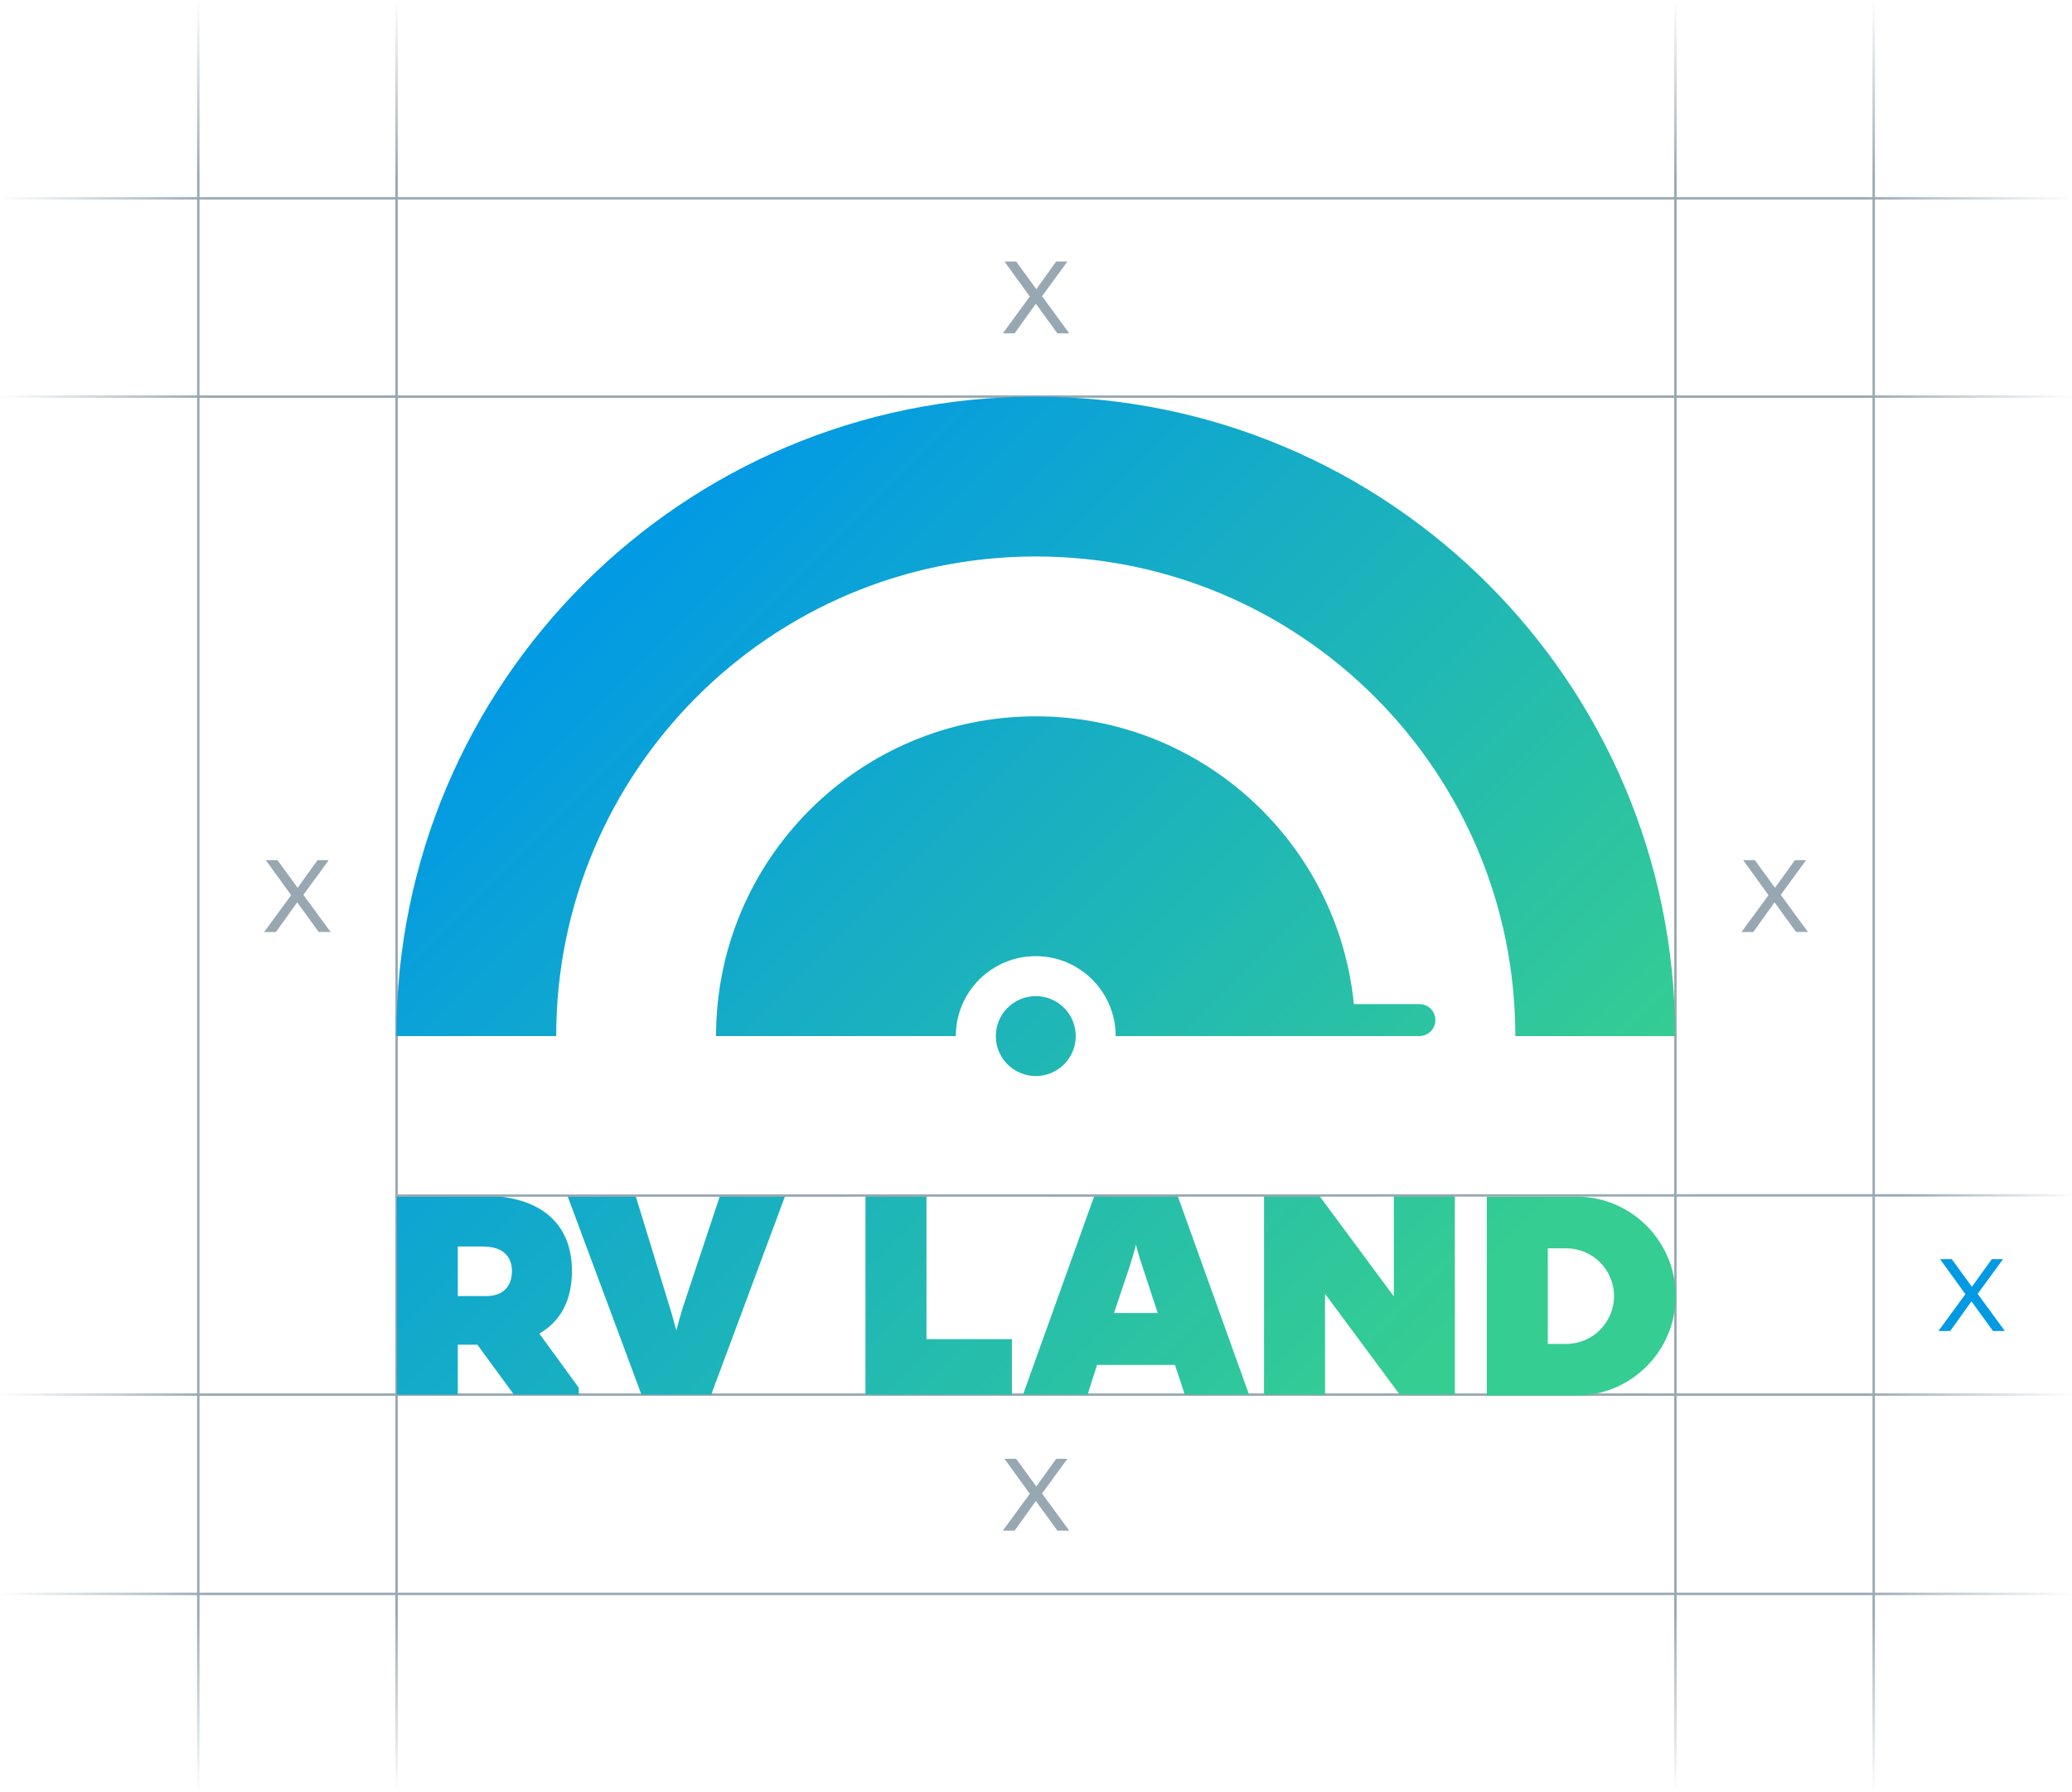 <?xml version="1.0" encoding="UTF-8"?>
<svg id="Layer_1" data-name="Layer 1" xmlns="http://www.w3.org/2000/svg" xmlns:xlink="http://www.w3.org/1999/xlink" viewBox="0 0 647.86 560.33">
  <defs>
    <style>
      .cls-1 {
        stroke: url(#linear-gradient-2);
      }

      .cls-1, .cls-2, .cls-3, .cls-4, .cls-5, .cls-6, .cls-7, .cls-8, .cls-9 {
        fill: none;
        stroke-miterlimit: 10;
        stroke-width: .75px;
      }

      .cls-10 {
        fill: url(#linear-gradient-17);
      }

      .cls-2 {
        stroke: url(#linear-gradient-3);
      }

      .cls-11 {
        fill: url(#linear-gradient-15);
      }

      .cls-3 {
        stroke: url(#linear-gradient);
      }

      .cls-4 {
        stroke: url(#linear-gradient-7);
      }

      .cls-5 {
        stroke: url(#linear-gradient-8);
      }

      .cls-12 {
        fill: #98a8b2;
      }

      .cls-13 {
        fill: url(#linear-gradient-14);
      }

      .cls-14 {
        fill: url(#linear-gradient-11);
      }

      .cls-6 {
        stroke: url(#linear-gradient-4);
      }

      .cls-15 {
        fill: url(#linear-gradient-10);
      }

      .cls-16 {
        fill: url(#linear-gradient-16);
      }

      .cls-7 {
        stroke: url(#linear-gradient-6);
      }

      .cls-17 {
        fill: #039ae4;
      }

      .cls-8 {
        stroke: url(#linear-gradient-18);
      }

      .cls-18 {
        fill: url(#linear-gradient-9);
      }

      .cls-9 {
        stroke: url(#linear-gradient-5);
      }

      .cls-19 {
        fill: url(#linear-gradient-12);
      }

      .cls-20 {
        fill: url(#linear-gradient-13);
      }
    </style>
    <linearGradient id="linear-gradient" x1="124" y1="560.33" x2="124" y2="0" gradientUnits="userSpaceOnUse">
      <stop offset="0" stop-color="#98a8b2" stop-opacity="0"/>
      <stop offset=".1" stop-color="#98a8b2"/>
      <stop offset=".9" stop-color="#98a8b2"/>
      <stop offset="1" stop-color="#98a8b2" stop-opacity="0"/>
    </linearGradient>
    <linearGradient id="linear-gradient-2" x1="523.86" x2="523.86" xlink:href="#linear-gradient"/>
    <linearGradient id="linear-gradient-3" x1="585.86" x2="585.86" xlink:href="#linear-gradient"/>
    <linearGradient id="linear-gradient-4" x1="62" x2="62" xlink:href="#linear-gradient"/>
    <linearGradient id="linear-gradient-5" x1="0" y1="498.33" x2="647.86" y2="498.33" xlink:href="#linear-gradient"/>
    <linearGradient id="linear-gradient-6" x1="0" y1="124" x2="647.86" y2="124" xlink:href="#linear-gradient"/>
    <linearGradient id="linear-gradient-7" x1="0" y1="436.02" x2="647.86" y2="436.02" xlink:href="#linear-gradient"/>
    <linearGradient id="linear-gradient-8" x1="0" y1="62" x2="647.86" y2="62" xlink:href="#linear-gradient"/>
    <linearGradient id="linear-gradient-9" x1="207.9" y1="166.56" x2="446.22" y2="404.88" gradientUnits="userSpaceOnUse">
      <stop offset="0" stop-color="#039ae4"/>
      <stop offset="1" stop-color="#35cd92"/>
    </linearGradient>
    <linearGradient id="linear-gradient-10" x1="200.64" y1="180.01" x2="437.59" y2="416.96" xlink:href="#linear-gradient-9"/>
    <linearGradient id="linear-gradient-11" x1="187.38" y1="187.45" x2="435.29" y2="435.36" xlink:href="#linear-gradient-9"/>
    <linearGradient id="linear-gradient-12" x1="221.84" y1="141.77" x2="471.29" y2="391.21" xlink:href="#linear-gradient-9"/>
    <linearGradient id="linear-gradient-13" x1="69.25" y1="329.37" x2="319.62" y2="579.74" xlink:href="#linear-gradient-9"/>
    <linearGradient id="linear-gradient-14" x1="104.53" y1="286.4" x2="357.95" y2="539.82" xlink:href="#linear-gradient-9"/>
    <linearGradient id="linear-gradient-15" x1="127.55" y1="252.31" x2="380.73" y2="505.49" xlink:href="#linear-gradient-9"/>
    <linearGradient id="linear-gradient-16" x1="155.66" y1="216.53" x2="408.14" y2="469.01" xlink:href="#linear-gradient-9"/>
    <linearGradient id="linear-gradient-17" x1="195.23" y1="175.08" x2="444.99" y2="424.84" xlink:href="#linear-gradient-9"/>
    <linearGradient id="linear-gradient-18" x1="55.46" y1="373.66" x2="703.32" y2="373.75" gradientTransform="translate(79.17 .11) rotate(-.01) scale(.81 1)" gradientUnits="userSpaceOnUse">
      <stop offset="0" stop-color="#98a8b2"/>
      <stop offset=".9" stop-color="#98a8b2"/>
      <stop offset="1" stop-color="#98a8b2" stop-opacity="0"/>
    </linearGradient>
  </defs>
  <line class="cls-3" x1="124" y1="0" x2="124" y2="560.33"/>
  <line class="cls-1" x1="523.86" y1="0" x2="523.86" y2="560.33"/>
  <line class="cls-2" x1="585.86" y1="0" x2="585.86" y2="560.33"/>
  <line class="cls-6" x1="62" y1="0" x2="62" y2="560.33"/>
  <line class="cls-9" x1="0" y1="498.33" x2="647.86" y2="498.33"/>
  <line class="cls-7" x1="0" y1="124" x2="647.86" y2="124"/>
  <line class="cls-4" x1="0" y1="436.02" x2="647.86" y2="436.02"/>
  <line class="cls-5" x1="0" y1="62" x2="647.86" y2="62"/>
  <g>
    <g>
      <path class="cls-18" d="m323.86,124c-110.41,0-199.93,89.51-199.93,199.93h49.98c0-82.82,67.14-149.95,149.94-149.95s149.95,67.14,149.95,149.95h49.98c0-110.43-89.52-199.93-199.93-199.93Z"/>
      <path class="cls-15" d="m443.82,313.93h-20.5c-5.01-50.51-47.63-89.97-99.46-89.97-55.21,0-99.97,44.76-99.97,99.97h74.97,0c0-13.81,11.19-24.99,24.99-24.99s24.99,11.19,24.99,24.99h0s74.98,0,74.98,0h19.99c2.76,0,5-2.24,5-5s-2.23-5-5-5Z"/>
      <path class="cls-14" d="m336.36,323.94c0,6.9-5.59,12.49-12.49,12.49s-12.5-5.6-12.5-12.49,5.59-12.5,12.5-12.5,12.49,5.6,12.49,12.5Z"/>
    </g>
    <g>
      <path class="cls-19" d="m492.83,374.12s-.02,0-.02,0h-27.92v62.21h27.94c17.18,0,31.11-13.93,31.11-31.11s-13.93-31.11-31.11-31.11Zm-3.11,46.05h-5.76v-29.88h5.76c8.25,0,14.94,6.69,14.94,14.94s-6.69,14.94-14.94,14.94Z"/>
      <path class="cls-20" d="m178.83,397.37c0-15.1-10.1-23.56-28.04-23.56h-26.72v62.21h19.07v-15.6h6.12l11.42,15.6h20.3v-2.14l-12.34-16.93c6.53-3.77,10.2-10.3,10.2-19.58Zm-26.82,7.85h-8.87v-15.5h7.85c5.81,0,9.08,2.75,9.08,7.65s-2.85,7.85-8.06,7.85Z"/>
      <path class="cls-13" d="m213.41,409.1c-.71,2.24-1.33,4.59-1.94,6.94-.61-2.34-1.22-4.69-1.94-6.94l-10.81-35.29h-21.31l23.15,62.21h21.82l23.15-62.21h-20.4l-11.73,35.29Z"/>
      <polygon class="cls-11" points="289.68 373.81 270.61 373.81 270.61 436.02 316.4 436.02 316.4 418.68 289.68 418.68 289.68 373.81"/>
      <path class="cls-16" d="m342.2,373.81l-22.33,62.21h20.19l2.96-9.28h24.37l3.06,9.28h20.09l-22.34-62.21h-26Zm6.12,36.71l5-14.89c.82-2.55,1.43-4.69,1.84-6.52.51,1.84,1.02,3.98,1.94,6.52l4.89,14.89h-13.67Z"/>
      <polygon class="cls-10" points="435.82 405.32 412.47 373.81 395.23 373.81 395.23 436.02 414.3 436.02 414.3 404.51 437.66 436.02 454.89 436.02 454.89 373.81 435.82 373.81 435.82 405.32"/>
    </g>
  </g>
  <line class="cls-8" x1="124.07" y1="373.81" x2="647.86" y2="373.72"/>
  <path class="cls-17" d="m623.16,416.14l-6.74-9.27-6.64,9.27h-3.69l8.44-11.52-7.92-10.94h3.66l6.29,8.63,6.22-8.63h3.5l-7.92,10.84,8.5,11.61h-3.69Z"/>
  <path class="cls-12" d="m330.62,104.23l-6.74-9.27-6.64,9.27h-3.69l8.44-11.52-7.92-10.94h3.66l6.29,8.63,6.22-8.63h3.5l-7.92,10.84,8.5,11.61h-3.69Z"/>
  <path class="cls-12" d="m330.62,478.56l-6.74-9.27-6.64,9.27h-3.69l8.44-11.52-7.92-10.94h3.66l6.29,8.63,6.22-8.63h3.5l-7.92,10.84,8.5,11.61h-3.69Z"/>
  <path class="cls-12" d="m561.59,291.39l-6.74-9.27-6.64,9.27h-3.69l8.44-11.52-7.92-10.94h3.66l6.29,8.63,6.22-8.63h3.5l-7.92,10.84,8.5,11.61h-3.69Z"/>
  <path class="cls-12" d="m99.66,291.39l-6.74-9.27-6.64,9.27h-3.69l8.44-11.52-7.92-10.94h3.66l6.29,8.63,6.22-8.63h3.5l-7.92,10.84,8.5,11.61h-3.69Z"/>
</svg>